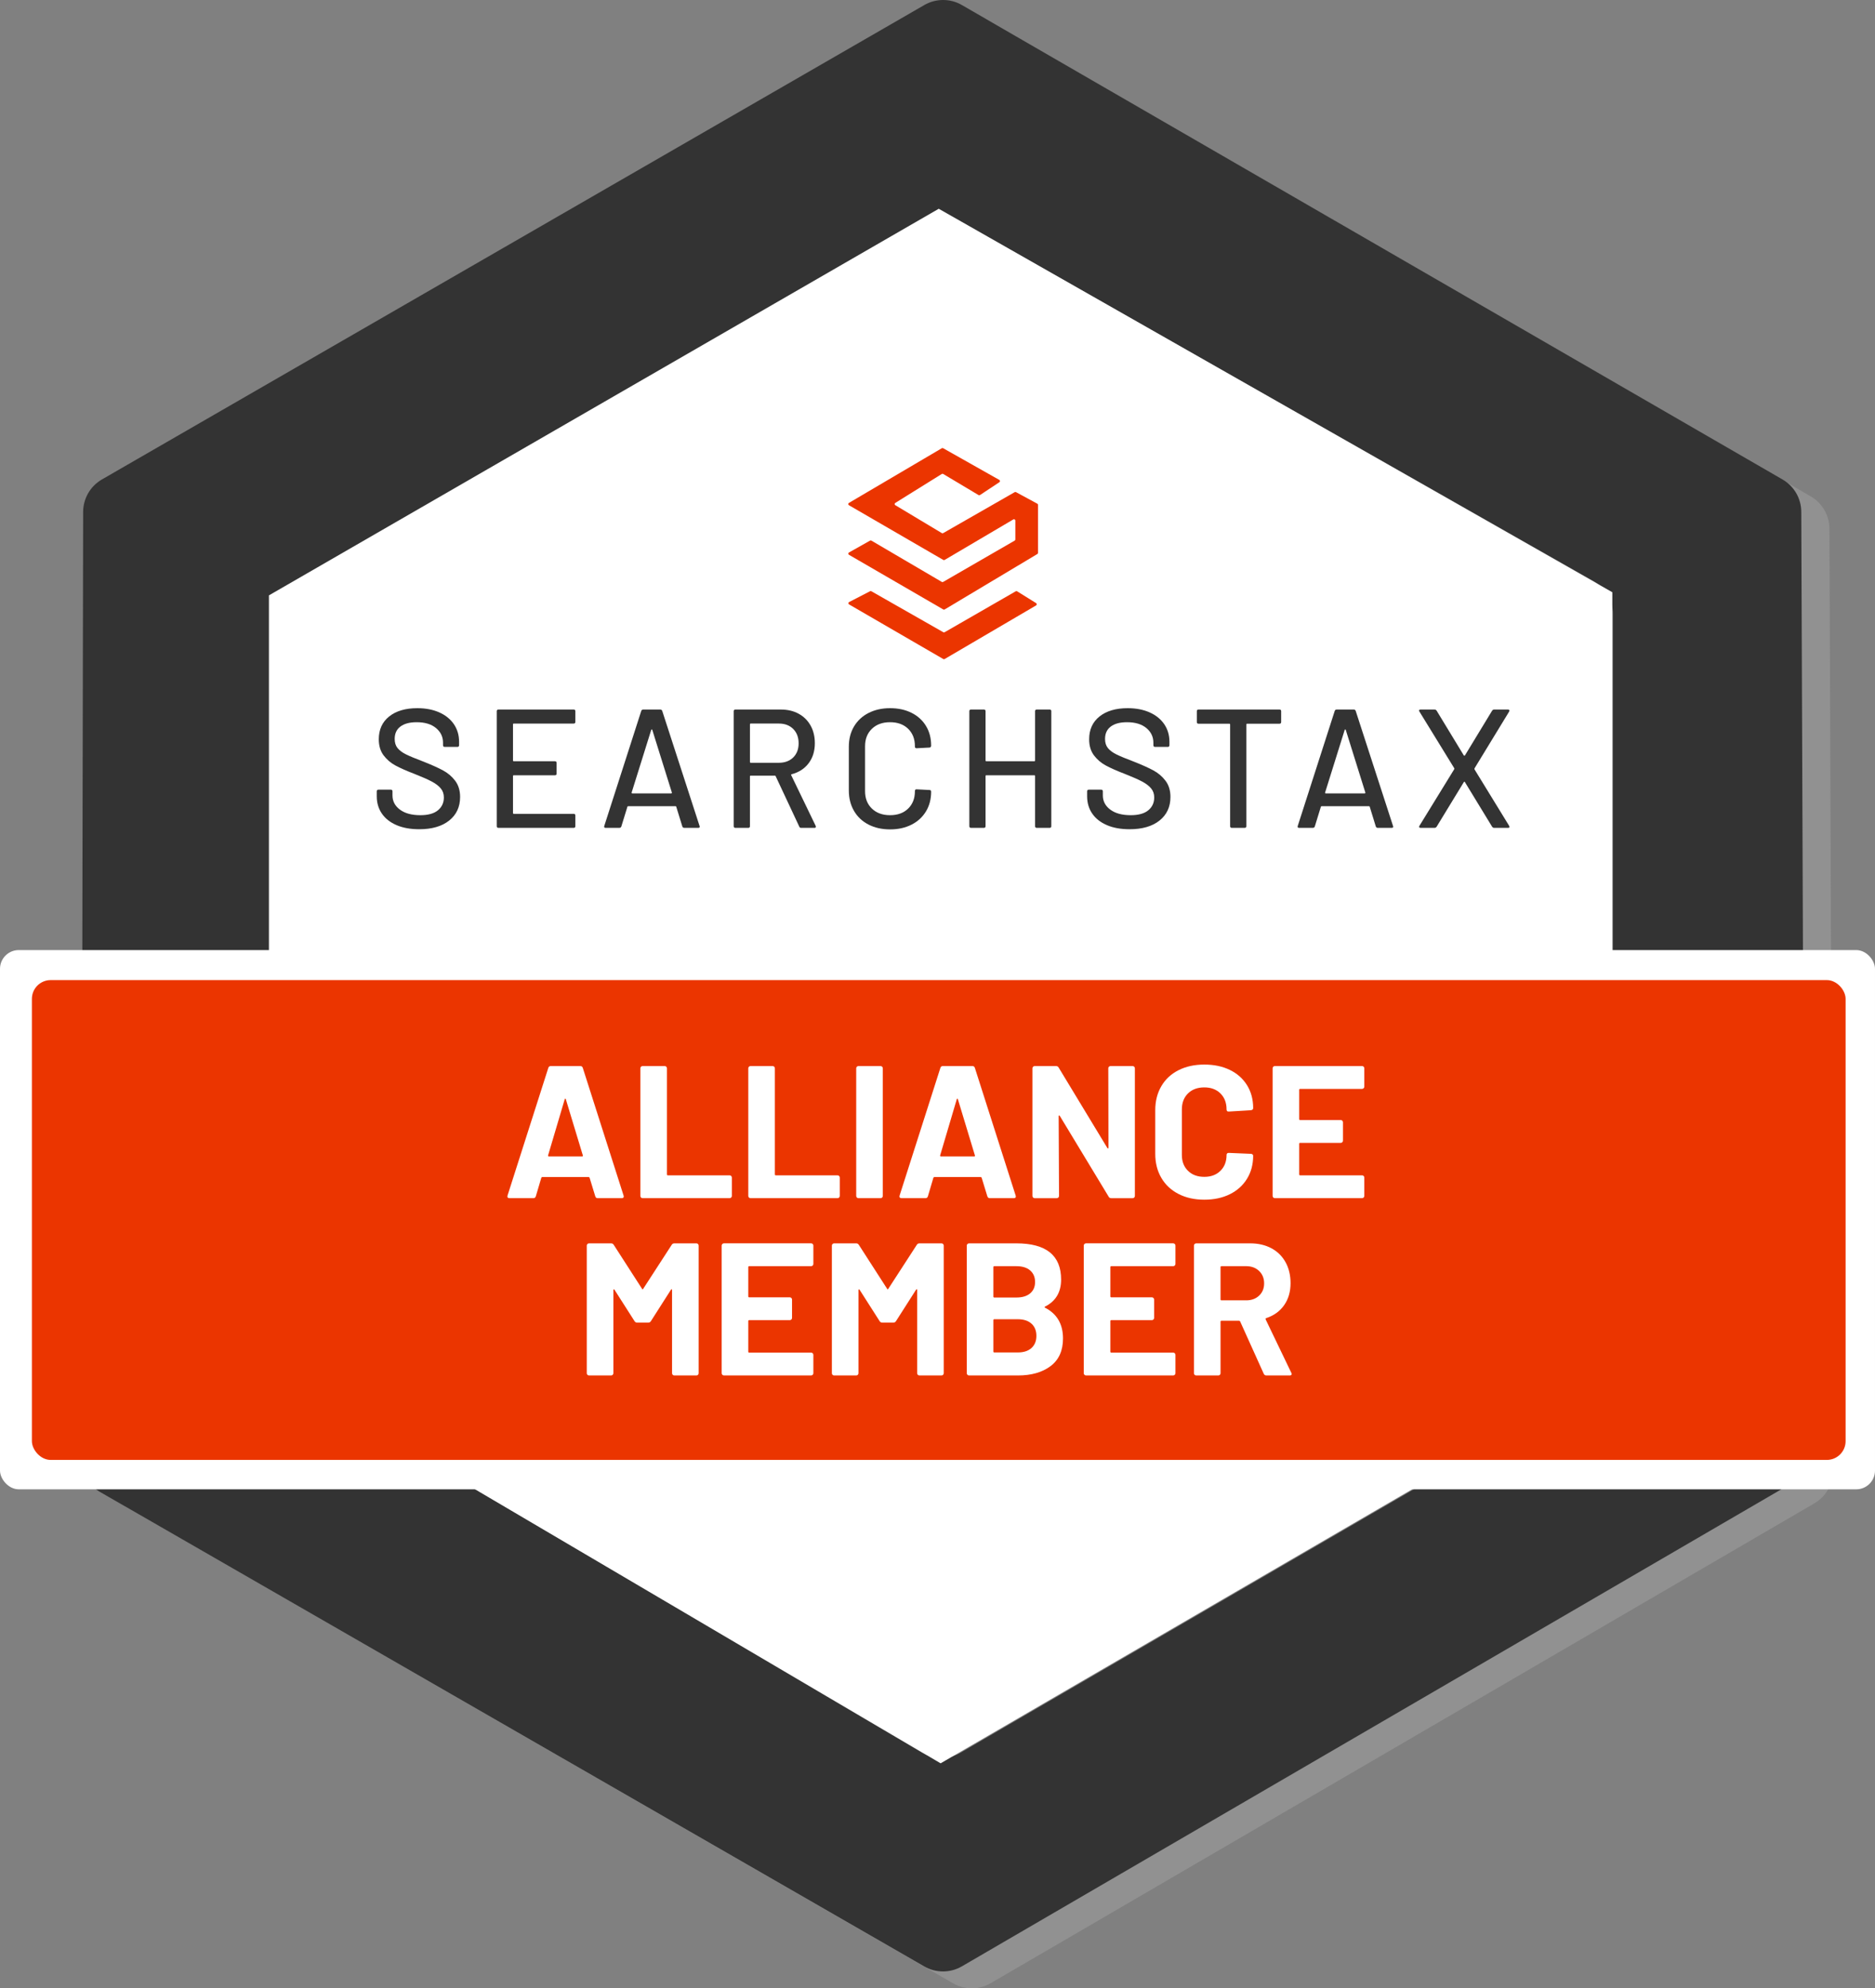 <svg xmlns="http://www.w3.org/2000/svg" id="b" width="299.8" height="317.838" viewBox="0 0 299.8 317.838"><rect x="0" y="0" width="299.8" height="317.838" fill="#808080" stroke="none"/><defs><style>.d{fill:#eb3500;}.e{fill:#fff;}.f{fill:#333;}.g{fill:#b3b3b3;isolation:isolate;opacity:.35;}</style></defs><g id="c"><g><path class="g" d="M20.793,79.343L152.296,3.406c1.858-1.073,4.148-1.072,6.006,.003l131.216,75.937c1.846,1.069,2.987,3.037,2.995,5.17l.574,150.591c.008,2.144-1.128,4.129-2.98,5.208l-131.704,76.708c-1.857,1.082-4.151,1.087-6.014,.015L20.513,241.106c-1.863-1.073-3.01-3.061-3.006-5.211l.287-151.367c.004-2.139,1.147-4.115,3-5.185Zm241.607,139.475V100.861c0-2.157-1.158-4.148-3.032-5.215l-101.677-57.872c-1.852-1.054-4.125-1.047-5.97,.02L50.598,96.239c-1.855,1.072-2.998,3.052-2.998,5.195v116.509c0,2.124,1.123,4.09,2.953,5.169l101.422,59.776c1.868,1.101,4.186,1.108,6.061,.019l101.378-58.901c1.848-1.074,2.986-3.05,2.986-5.188Z"></path><path class="f" d="M16.296,76.644L147.799,.802c1.857-1.071,4.144-1.07,6,.003l131.216,75.842c1.848,1.068,2.989,3.037,2.997,5.172l.574,150.588c.008,2.144-1.129,4.13-2.982,5.209l-131.804,76.71c-1.857,1.08-4.149,1.086-6.011,.015L16.014,238.506c-1.864-1.073-3.011-3.061-3.007-5.212l.287-151.464c.004-2.141,1.148-4.117,3.002-5.186Zm241.604,139.475V98.163c0-2.158-1.159-4.15-3.036-5.217l-101.677-57.778c-1.85-1.052-4.12-1.044-5.963,.02L46.101,93.54c-1.857,1.072-3.001,3.053-3.001,5.197v116.507c0,2.124,1.123,4.09,2.953,5.169l101.422,59.776c1.868,1.101,4.186,1.108,6.061,.019l101.378-58.901c1.848-1.074,2.986-3.05,2.986-5.188Z"></path><polygon class="e" points="257.8 219.472 257.8 94.672 150.1 33.372 43 95.172 43 218.672 150.4 281.872 257.8 219.472"></polygon><rect class="e" y="151.872" width="299.8" height="86.2" rx="3" ry="3"></rect><rect class="d" x="5.1" y="156.672" width="290" height="76.7" rx="3" ry="3"></rect><g><g><path class="d" d="M135.769,96.239l3.351-1.731c.065-.034,.142-.032,.205,.004l11.5,6.55c.066,.038,.148,.038,.214,0l11.371-6.544c.069-.039,.154-.038,.221,.004l3.036,1.888c.138,.086,.135,.287-.005,.369l-14.622,8.569c-.067,.039-.15,.039-.217,0l-15.064-8.732c-.147-.086-.142-.3,.009-.378h0Z"></path><path class="d" d="M135.748,88.315l3.368-1.898c.067-.038,.148-.037,.215,.002l11.256,6.602c.067,.039,.149,.039,.217,0l11.434-6.603c.067-.038,.108-.11,.108-.187v-3.012c0-.167-.181-.27-.325-.185l-10.979,6.473c-.067,.039-.15,.04-.217,0l-15.085-8.744c-.143-.083-.143-.288-.001-.372l14.85-8.74c.066-.039,.148-.04,.215-.002l8.977,5.066c.14,.079,.147,.278,.013,.367l-3.1,2.053c-.069,.046-.158,.048-.229,.005l-5.655-3.376c-.069-.041-.156-.041-.224,.002l-7.434,4.627c-.137,.085-.135,.285,.003,.367l7.434,4.458c.067,.04,.15,.041,.218,.002l11.436-6.547c.064-.037,.144-.038,.209-.002l3.408,1.846c.07,.038,.113,.11,.113,.189v7.669c0,.076-.04,.146-.105,.185l-14.824,8.864c-.067,.04-.151,.041-.219,.002l-15.077-8.739c-.144-.083-.143-.292,.002-.374h0Z"></path></g><g><path class="f" d="M63.418,131.905c-1.018-.433-1.802-1.045-2.351-1.838-.55-.793-.825-1.72-.825-2.783v-.784c0-.18,.09-.27,.27-.27h1.973c.18,0,.27,.09,.27,.27v.649c0,.919,.396,1.676,1.189,2.27,.793,.595,1.882,.892,3.27,.892,1.243,0,2.18-.261,2.811-.784,.631-.522,.946-1.207,.946-2.054,0-.558-.162-1.036-.487-1.432-.324-.396-.797-.761-1.418-1.094-.621-.333-1.527-.734-2.716-1.203-1.315-.504-2.356-.964-3.121-1.378-.766-.414-1.401-.959-1.905-1.635-.504-.676-.757-1.527-.757-2.554,0-1.549,.554-2.765,1.662-3.648,1.108-.883,2.608-1.324,4.5-1.324,1.333,0,2.504,.225,3.513,.676,1.009,.451,1.788,1.081,2.338,1.892,.549,.811,.825,1.748,.825,2.811v.54c0,.18-.09,.27-.27,.27h-2.027c-.18,0-.27-.09-.27-.27v-.405c0-.936-.374-1.716-1.122-2.338-.748-.621-1.78-.932-3.094-.932-1.117,0-1.982,.23-2.594,.689-.613,.459-.919,1.122-.919,1.986,0,.595,.153,1.081,.459,1.459,.306,.378,.761,.716,1.365,1.013,.603,.297,1.527,.68,2.77,1.149,1.279,.504,2.315,.969,3.108,1.392,.793,.423,1.45,.982,1.973,1.676,.522,.694,.784,1.554,.784,2.581,0,1.586-.581,2.842-1.743,3.77-1.162,.928-2.761,1.392-4.797,1.392-1.388,0-2.59-.216-3.608-.649v.002Z"></path><path class="f" d="M91.726,115.663h-9.594c-.072,0-.108,.036-.108,.108v5.81c0,.072,.036,.108,.108,.108h6.594c.18,0,.27,.091,.27,.27v1.703c0,.18-.091,.27-.27,.27h-6.594c-.072,0-.108,.037-.108,.108v5.946c0,.072,.036,.108,.108,.108h9.594c.18,0,.27,.09,.27,.27v1.703c0,.18-.091,.27-.27,.27h-12.026c-.18,0-.27-.09-.27-.27v-18.376c0-.18,.09-.27,.27-.27h12.026c.18,0,.27,.091,.27,.27v1.703c0,.18-.091,.27-.27,.27h0Z"></path><path class="f" d="M109.102,132.121l-.973-3.162c-.018-.054-.054-.081-.108-.081h-7.594c-.054,0-.091,.027-.108,.081l-.973,3.162c-.054,.144-.162,.216-.324,.216h-2.189c-.198,0-.27-.099-.216-.297l5.918-18.404c.054-.144,.162-.216,.324-.216h2.702c.162,0,.27,.072,.324,.216l5.972,18.404,.027,.108c0,.126-.081,.189-.243,.189h-2.216c-.162,0-.27-.072-.324-.216h0Zm-8.094-5.337c.027,.027,.058,.041,.095,.041h6.215c.036,0,.068-.014,.095-.041s.031-.058,.014-.095l-3.135-10.026c-.018-.036-.045-.054-.081-.054-.037,0-.063,.018-.081,.054l-3.135,10.026c-.018,.037-.014,.067,.013,.095Z"></path><path class="f" d="M127.803,132.148l-3.784-8.08c-.018-.054-.054-.081-.108-.081h-3.892c-.072,0-.108,.037-.108,.108v7.972c0,.18-.09,.27-.27,.27h-2.054c-.18,0-.27-.09-.27-.27v-18.376c0-.18,.09-.27,.27-.27h7.269c1.081,0,2.031,.225,2.851,.676,.82,.451,1.454,1.081,1.905,1.892,.45,.811,.676,1.748,.676,2.81,0,1.261-.329,2.329-.987,3.203-.658,.874-1.572,1.464-2.743,1.77-.072,.037-.091,.081-.054,.135l3.918,8.108c.018,.037,.027,.081,.027,.135,0,.126-.072,.189-.216,.189h-2.135c-.144,0-.243-.063-.297-.189h.001Zm-7.891-16.377v6.053c0,.072,.036,.108,.108,.108h4.513c.955,0,1.72-.284,2.297-.851,.576-.568,.864-1.32,.864-2.257,0-.955-.288-1.72-.864-2.297-.577-.576-1.343-.865-2.297-.865h-4.513c-.072,0-.108,.036-.108,.108h0Z"></path><path class="f" d="M138.87,131.81c-1-.514-1.775-1.243-2.324-2.189-.549-.946-.824-2.031-.824-3.256v-6.999c0-1.225,.274-2.301,.824-3.23,.549-.928,1.324-1.648,2.324-2.162s2.149-.77,3.446-.77,2.441,.248,3.432,.743c.991,.496,1.761,1.194,2.31,2.095,.549,.901,.825,1.946,.825,3.135v.027c0,.09-.027,.162-.081,.216-.054,.054-.118,.081-.189,.081l-2.054,.108c-.18,0-.27-.081-.27-.243v-.081c0-1.153-.361-2.081-1.081-2.783-.721-.702-1.685-1.054-2.892-1.054s-2.175,.351-2.905,1.054-1.094,1.631-1.094,2.783v7.188c0,1.153,.365,2.081,1.094,2.783s1.698,1.054,2.905,1.054,2.171-.351,2.892-1.054,1.081-1.63,1.081-2.783v-.054c0-.162,.09-.243,.27-.243l2.054,.108c.18,0,.27,.09,.27,.27,0,1.189-.275,2.239-.825,3.149-.549,.91-1.32,1.617-2.31,2.121-.991,.504-2.135,.757-3.432,.757s-2.446-.257-3.446-.77Z"></path><path class="f" d="M165.772,113.42h2.054c.18,0,.27,.091,.27,.27v18.376c0,.18-.09,.27-.27,.27h-2.054c-.18,0-.27-.09-.27-.27v-8.027c0-.072-.037-.108-.108-.108h-7.702c-.072,0-.108,.037-.108,.108v8.027c0,.18-.09,.27-.27,.27h-2.054c-.18,0-.27-.09-.27-.27v-18.376c0-.18,.09-.27,.27-.27h2.054c.18,0,.27,.091,.27,.27v7.891c0,.072,.036,.108,.108,.108h7.702c.072,0,.108-.036,.108-.108v-7.891c0-.18,.09-.27,.27-.27Z"></path><path class="f" d="M177,131.905c-1.018-.433-1.802-1.045-2.351-1.838-.549-.793-.825-1.72-.825-2.783v-.784c0-.18,.09-.27,.27-.27h1.973c.18,0,.27,.09,.27,.27v.649c0,.919,.396,1.676,1.189,2.27,.793,.595,1.882,.892,3.27,.892,1.243,0,2.18-.261,2.811-.784,.631-.522,.945-1.207,.945-2.054,0-.558-.162-1.036-.487-1.432-.324-.396-.797-.761-1.418-1.094-.622-.333-1.527-.734-2.716-1.203-1.315-.504-2.356-.964-3.121-1.378-.766-.414-1.401-.959-1.905-1.635-.504-.676-.757-1.527-.757-2.554,0-1.549,.554-2.765,1.662-3.648,1.108-.883,2.608-1.324,4.5-1.324,1.333,0,2.504,.225,3.513,.676,1.009,.451,1.788,1.081,2.338,1.892,.549,.811,.825,1.748,.825,2.811v.54c0,.18-.091,.27-.27,.27h-2.027c-.18,0-.27-.09-.27-.27v-.405c0-.936-.374-1.716-1.122-2.338-.747-.621-1.779-.932-3.094-.932-1.117,0-1.982,.23-2.594,.689-.613,.459-.919,1.122-.919,1.986,0,.595,.153,1.081,.459,1.459,.306,.378,.761,.716,1.365,1.013,.603,.297,1.527,.68,2.77,1.149,1.279,.504,2.315,.969,3.107,1.392,.793,.423,1.45,.982,1.973,1.676,.522,.694,.783,1.554,.783,2.581,0,1.586-.581,2.842-1.743,3.77-1.162,.928-2.761,1.392-4.797,1.392-1.388,0-2.59-.216-3.608-.649v.002Z"></path><path class="f" d="M204.849,113.69v1.729c0,.18-.091,.27-.27,.27h-5.189c-.072,0-.108,.037-.108,.108v16.269c0,.18-.09,.27-.27,.27h-2.054c-.18,0-.27-.09-.27-.27v-16.269c0-.072-.037-.108-.108-.108h-4.945c-.18,0-.27-.09-.27-.27v-1.729c0-.18,.09-.27,.27-.27h12.944c.18,0,.27,.091,.27,.27h.001Z"></path><path class="f" d="M219.983,132.121l-.973-3.162c-.018-.054-.054-.081-.108-.081h-7.594c-.054,0-.091,.027-.108,.081l-.973,3.162c-.054,.144-.162,.216-.324,.216h-2.189c-.198,0-.27-.099-.216-.297l5.918-18.404c.054-.144,.162-.216,.324-.216h2.702c.162,0,.27,.072,.324,.216l5.972,18.404,.027,.108c0,.126-.081,.189-.243,.189h-2.216c-.162,0-.27-.072-.324-.216h0Zm-8.094-5.337c.027,.027,.058,.041,.095,.041h6.215c.036,0,.068-.014,.095-.041s.031-.058,.014-.095l-3.135-10.026c-.018-.036-.045-.054-.081-.054-.037,0-.063,.018-.081,.054l-3.135,10.026c-.018,.037-.014,.067,.013,.095Z"></path><path class="f" d="M226.928,132.243c-.036-.063-.027-.139,.027-.23l5.567-9.053c.036-.054,.036-.108,0-.162l-5.567-9.053c-.037-.072-.054-.126-.054-.162,0-.108,.081-.162,.243-.162h2.243c.126,0,.234,.063,.324,.189l4.351,7.161c.018,.018,.045,.027,.081,.027,.036,0,.063-.009,.081-.027l4.351-7.161c.09-.126,.198-.189,.324-.189h2.216c.108,0,.18,.032,.216,.095,.036,.063,.027,.14-.027,.229l-5.54,9.08c-.018,.054-.018,.108,0,.162l5.54,9.026c.036,.072,.054,.126,.054,.162,0,.108-.081,.162-.243,.162h-2.216c-.126,0-.235-.063-.324-.189l-4.351-7.134c-.018-.036-.045-.054-.081-.054-.037,0-.063,.018-.081,.054l-4.351,7.134c-.09,.126-.199,.189-.324,.189h-2.243c-.108,0-.18-.031-.216-.095h0Z"></path></g></g><g><path class="e" d="M95.179,191.23l-.905-2.956c-.041-.08-.091-.121-.151-.121h-7.422c-.06,0-.11,.041-.15,.121l-.875,2.956c-.061,.201-.191,.302-.392,.302h-3.832c-.121,0-.211-.035-.271-.105-.061-.07-.071-.176-.03-.316l6.517-20.395c.06-.201,.191-.302,.392-.302h4.736c.201,0,.332,.101,.392,.302l6.517,20.395c.02,.04,.03,.09,.03,.15,0,.181-.111,.271-.332,.271h-3.832c-.201,0-.332-.101-.392-.302Zm-7.421-6.365h5.31c.121,0,.161-.061,.121-.182l-2.715-8.96c-.021-.08-.051-.115-.091-.105-.041,.01-.071,.045-.09,.105l-2.655,8.96c-.021,.121,.02,.182,.121,.182Z"></path><path class="e" d="M102.494,191.427c-.07-.07-.105-.155-.105-.257v-20.394c0-.101,.035-.187,.105-.257s.156-.105,.257-.105h3.53c.1,0,.186,.035,.256,.105s.105,.156,.105,.257v16.955c0,.101,.05,.15,.151,.15h9.865c.1,0,.186,.035,.256,.105,.07,.071,.105,.156,.105,.257v2.926c0,.102-.035,.187-.105,.257s-.156,.105-.256,.105h-13.908c-.101,0-.187-.035-.257-.105Z"></path><path class="e" d="M119.751,191.427c-.071-.07-.106-.155-.106-.257v-20.394c0-.101,.035-.187,.106-.257,.069-.07,.155-.105,.256-.105h3.53c.1,0,.186,.035,.256,.105s.105,.156,.105,.257v16.955c0,.101,.05,.15,.151,.15h9.865c.1,0,.186,.035,.256,.105,.07,.071,.105,.156,.105,.257v2.926c0,.102-.035,.187-.105,.257s-.156,.105-.256,.105h-13.908c-.101,0-.187-.035-.256-.105Z"></path><path class="e" d="M137.008,191.427c-.071-.07-.106-.155-.106-.257v-20.394c0-.101,.035-.187,.106-.257,.069-.07,.155-.105,.256-.105h3.53c.1,0,.186,.035,.256,.105s.105,.156,.105,.257v20.394c0,.102-.035,.187-.105,.257s-.156,.105-.256,.105h-3.53c-.101,0-.187-.035-.256-.105Z"></path><path class="e" d="M157.868,191.23l-.905-2.956c-.04-.08-.09-.121-.15-.121h-7.422c-.061,0-.11,.041-.15,.121l-.875,2.956c-.061,.201-.191,.302-.393,.302h-3.831c-.121,0-.211-.035-.271-.105s-.071-.176-.03-.316l6.517-20.395c.061-.201,.19-.302,.392-.302h4.737c.2,0,.331,.101,.392,.302l6.517,20.395c.02,.04,.03,.09,.03,.15,0,.181-.111,.271-.332,.271h-3.831c-.201,0-.332-.101-.393-.302Zm-7.422-6.365h5.311c.12,0,.16-.061,.12-.182l-2.715-8.96c-.021-.08-.051-.115-.091-.105s-.07,.045-.091,.105l-2.654,8.96c-.021,.121,.02,.182,.12,.182Z"></path><path class="e" d="M177.311,170.52c.07-.07,.156-.105,.257-.105h3.529c.101,0,.187,.035,.257,.105s.105,.156,.105,.257v20.394c0,.102-.035,.187-.105,.257s-.156,.105-.257,.105h-3.408c-.202,0-.343-.08-.423-.241l-7.813-12.912c-.041-.061-.081-.086-.121-.076-.04,.011-.06,.056-.06,.136l.06,12.731c0,.102-.035,.187-.105,.257s-.156,.105-.256,.105h-3.53c-.101,0-.187-.035-.256-.105-.071-.07-.106-.155-.106-.257v-20.394c0-.101,.035-.187,.106-.257,.069-.07,.155-.105,.256-.105h3.409c.201,0,.342,.08,.423,.241l7.783,12.853c.04,.06,.08,.085,.12,.075s.061-.056,.061-.136l-.03-12.671c0-.101,.035-.187,.105-.257Z"></path><path class="e" d="M188.428,190.854c-1.188-.613-2.103-1.474-2.745-2.579-.645-1.106-.966-2.384-.966-3.832v-6.969c0-1.448,.321-2.726,.966-3.832,.643-1.105,1.558-1.961,2.745-2.563,1.187-.604,2.564-.905,4.133-.905,1.549,0,2.911,.286,4.088,.859s2.092,1.388,2.745,2.443c.653,1.057,.98,2.278,.98,3.666,0,.181-.12,.292-.361,.332l-3.53,.211h-.061c-.201,0-.302-.11-.302-.332,0-1.065-.327-1.92-.98-2.564-.653-.644-1.514-.965-2.579-.965-1.086,0-1.956,.321-2.609,.965-.654,.645-.98,1.499-.98,2.564v7.271c0,1.046,.326,1.891,.98,2.534,.653,.644,1.523,.965,2.609,.965,1.065,0,1.926-.321,2.579-.965s.98-1.488,.98-2.534c0-.222,.121-.332,.362-.332l3.53,.15c.1,0,.186,.03,.256,.091s.105,.131,.105,.211c0,1.388-.327,2.615-.98,3.681-.653,1.066-1.568,1.891-2.745,2.474-1.177,.584-2.539,.875-4.088,.875-1.568,0-2.946-.307-4.133-.92Z"></path><path class="e" d="M218.038,173.959c-.07,.07-.156,.105-.256,.105h-9.896c-.102,0-.151,.051-.151,.15v4.677c0,.101,.05,.15,.151,.15h6.486c.101,0,.186,.035,.256,.105,.07,.071,.105,.156,.105,.257v2.926c0,.102-.035,.188-.105,.257-.07,.071-.155,.105-.256,.105h-6.486c-.102,0-.151,.051-.151,.151v4.888c0,.101,.05,.15,.151,.15h9.896c.1,0,.186,.035,.256,.105,.07,.071,.105,.156,.105,.257v2.926c0,.102-.035,.187-.105,.257s-.156,.105-.256,.105h-13.938c-.101,0-.187-.035-.256-.105-.071-.07-.106-.155-.106-.257v-20.394c0-.101,.035-.187,.106-.257,.069-.07,.155-.105,.256-.105h13.938c.1,0,.186,.035,.256,.105s.105,.156,.105,.257v2.926c0,.101-.035,.187-.105,.257Z"></path><path class="e" d="M107.819,198.754h3.529c.101,0,.186,.035,.257,.105,.07,.071,.105,.156,.105,.257v20.394c0,.102-.035,.187-.105,.257-.071,.07-.156,.105-.257,.105h-3.529c-.102,0-.187-.035-.257-.105s-.105-.155-.105-.257v-13.304c0-.08-.021-.121-.061-.121s-.08,.03-.12,.091l-3.198,5.008c-.101,.161-.241,.241-.423,.241h-1.779c-.181,0-.322-.08-.422-.241l-3.198-5.008c-.041-.061-.081-.086-.121-.075-.041,.01-.06,.055-.06,.136v13.273c0,.102-.036,.187-.106,.257s-.156,.105-.256,.105h-3.53c-.101,0-.186-.035-.256-.105-.071-.07-.105-.155-.105-.257v-20.394c0-.101,.035-.186,.105-.257,.07-.07,.156-.105,.256-.105h3.53c.181,0,.322,.081,.422,.241l4.525,7.029c.061,.121,.121,.121,.181,0l4.556-7.029c.101-.16,.241-.241,.423-.241Z"></path><path class="e" d="M129.947,202.299c-.07,.07-.156,.105-.256,.105h-9.896c-.102,0-.151,.051-.151,.151v4.676c0,.101,.05,.15,.151,.15h6.486c.101,0,.186,.036,.256,.106s.105,.155,.105,.256v2.927c0,.101-.035,.186-.105,.256-.07,.071-.155,.105-.256,.105h-6.486c-.102,0-.151,.051-.151,.151v4.888c0,.101,.05,.15,.151,.15h9.896c.1,0,.186,.035,.256,.105,.07,.071,.105,.156,.105,.257v2.926c0,.102-.035,.187-.105,.257s-.156,.105-.256,.105h-13.938c-.101,0-.187-.035-.256-.105-.071-.07-.106-.155-.106-.257v-20.394c0-.101,.035-.186,.106-.257,.069-.07,.155-.105,.256-.105h13.938c.1,0,.186,.035,.256,.105,.07,.071,.105,.156,.105,.257v2.926c0,.102-.035,.187-.105,.257Z"></path><path class="e" d="M147.008,198.754h3.529c.101,0,.186,.035,.257,.105,.07,.071,.105,.156,.105,.257v20.394c0,.102-.035,.187-.105,.257-.071,.07-.156,.105-.257,.105h-3.529c-.102,0-.187-.035-.257-.105s-.105-.155-.105-.257v-13.304c0-.08-.021-.121-.061-.121s-.08,.03-.12,.091l-3.198,5.008c-.101,.161-.241,.241-.423,.241h-1.779c-.182,0-.322-.08-.423-.241l-3.197-5.008c-.041-.061-.081-.086-.121-.075-.04,.01-.061,.055-.061,.136v13.273c0,.102-.035,.187-.105,.257s-.156,.105-.256,.105h-3.53c-.101,0-.187-.035-.256-.105-.071-.07-.106-.155-.106-.257v-20.394c0-.101,.035-.186,.106-.257,.069-.07,.155-.105,.256-.105h3.53c.181,0,.321,.081,.422,.241l4.525,7.029c.061,.121,.121,.121,.181,0l4.556-7.029c.101-.16,.241-.241,.423-.241Z"></path><path class="e" d="M167.1,209.042c1.91,.985,2.866,2.624,2.866,4.917,0,1.951-.664,3.424-1.991,4.42-1.327,.995-3.067,1.493-5.22,1.493h-7.813c-.101,0-.187-.035-.256-.105-.071-.07-.106-.155-.106-.257v-20.394c0-.101,.035-.186,.106-.257,.069-.07,.155-.105,.256-.105h7.572c4.767,0,7.15,1.931,7.15,5.793,0,2.011-.855,3.449-2.564,4.313-.121,.061-.121,.121,0,.182Zm-8.267-6.486v4.706c0,.101,.05,.15,.151,.15h3.529c.945,0,1.68-.221,2.202-.663,.523-.442,.785-1.046,.785-1.811,0-.784-.262-1.402-.785-1.855-.522-.452-1.257-.679-2.202-.679h-3.529c-.102,0-.151,.051-.151,.151Zm6.095,12.927c.522-.473,.784-1.121,.784-1.945s-.262-1.474-.784-1.946c-.523-.473-1.258-.709-2.203-.709h-3.74c-.102,0-.151,.051-.151,.15v5.009c0,.101,.05,.15,.151,.15h3.771c.925,0,1.649-.236,2.173-.709Z"></path><path class="e" d="M187.841,202.299c-.07,.07-.156,.105-.256,.105h-9.896c-.102,0-.151,.051-.151,.151v4.676c0,.101,.05,.15,.151,.15h6.486c.101,0,.186,.036,.256,.106s.105,.155,.105,.256v2.927c0,.101-.035,.186-.105,.256-.07,.071-.155,.105-.256,.105h-6.486c-.102,0-.151,.051-.151,.151v4.888c0,.101,.05,.15,.151,.15h9.896c.1,0,.186,.035,.256,.105,.07,.071,.105,.156,.105,.257v2.926c0,.102-.035,.187-.105,.257s-.156,.105-.256,.105h-13.938c-.101,0-.187-.035-.256-.105-.071-.07-.106-.155-.106-.257v-20.394c0-.101,.035-.186,.106-.257,.069-.07,.155-.105,.256-.105h13.938c.1,0,.186,.035,.256,.105,.07,.071,.105,.156,.105,.257v2.926c0,.102-.035,.187-.105,.257Z"></path><path class="e" d="M202.065,219.601l-3.771-8.356c-.04-.08-.101-.121-.181-.121h-2.806c-.102,0-.151,.051-.151,.151v8.235c0,.102-.035,.187-.105,.257s-.156,.105-.256,.105h-3.53c-.101,0-.187-.035-.256-.105-.071-.07-.106-.155-.106-.257v-20.394c0-.101,.035-.186,.106-.257,.069-.07,.155-.105,.256-.105h8.628c1.287,0,2.419,.262,3.395,.784,.976,.523,1.729,1.268,2.263,2.232,.532,.966,.799,2.082,.799,3.349,0,1.368-.342,2.54-1.025,3.515-.684,.977-1.64,1.665-2.866,2.067-.101,.04-.131,.11-.09,.211l4.103,8.538c.04,.08,.061,.141,.061,.181,0,.161-.111,.241-.332,.241h-3.711c-.201,0-.342-.091-.422-.271Zm-6.909-17.045v5.158c0,.102,.05,.151,.151,.151h3.952c.845,0,1.533-.252,2.066-.755,.532-.502,.8-1.156,.8-1.961s-.268-1.463-.8-1.976c-.533-.513-1.222-.77-2.066-.77h-3.952c-.102,0-.151,.051-.151,.151Z"></path></g></g></g></svg>